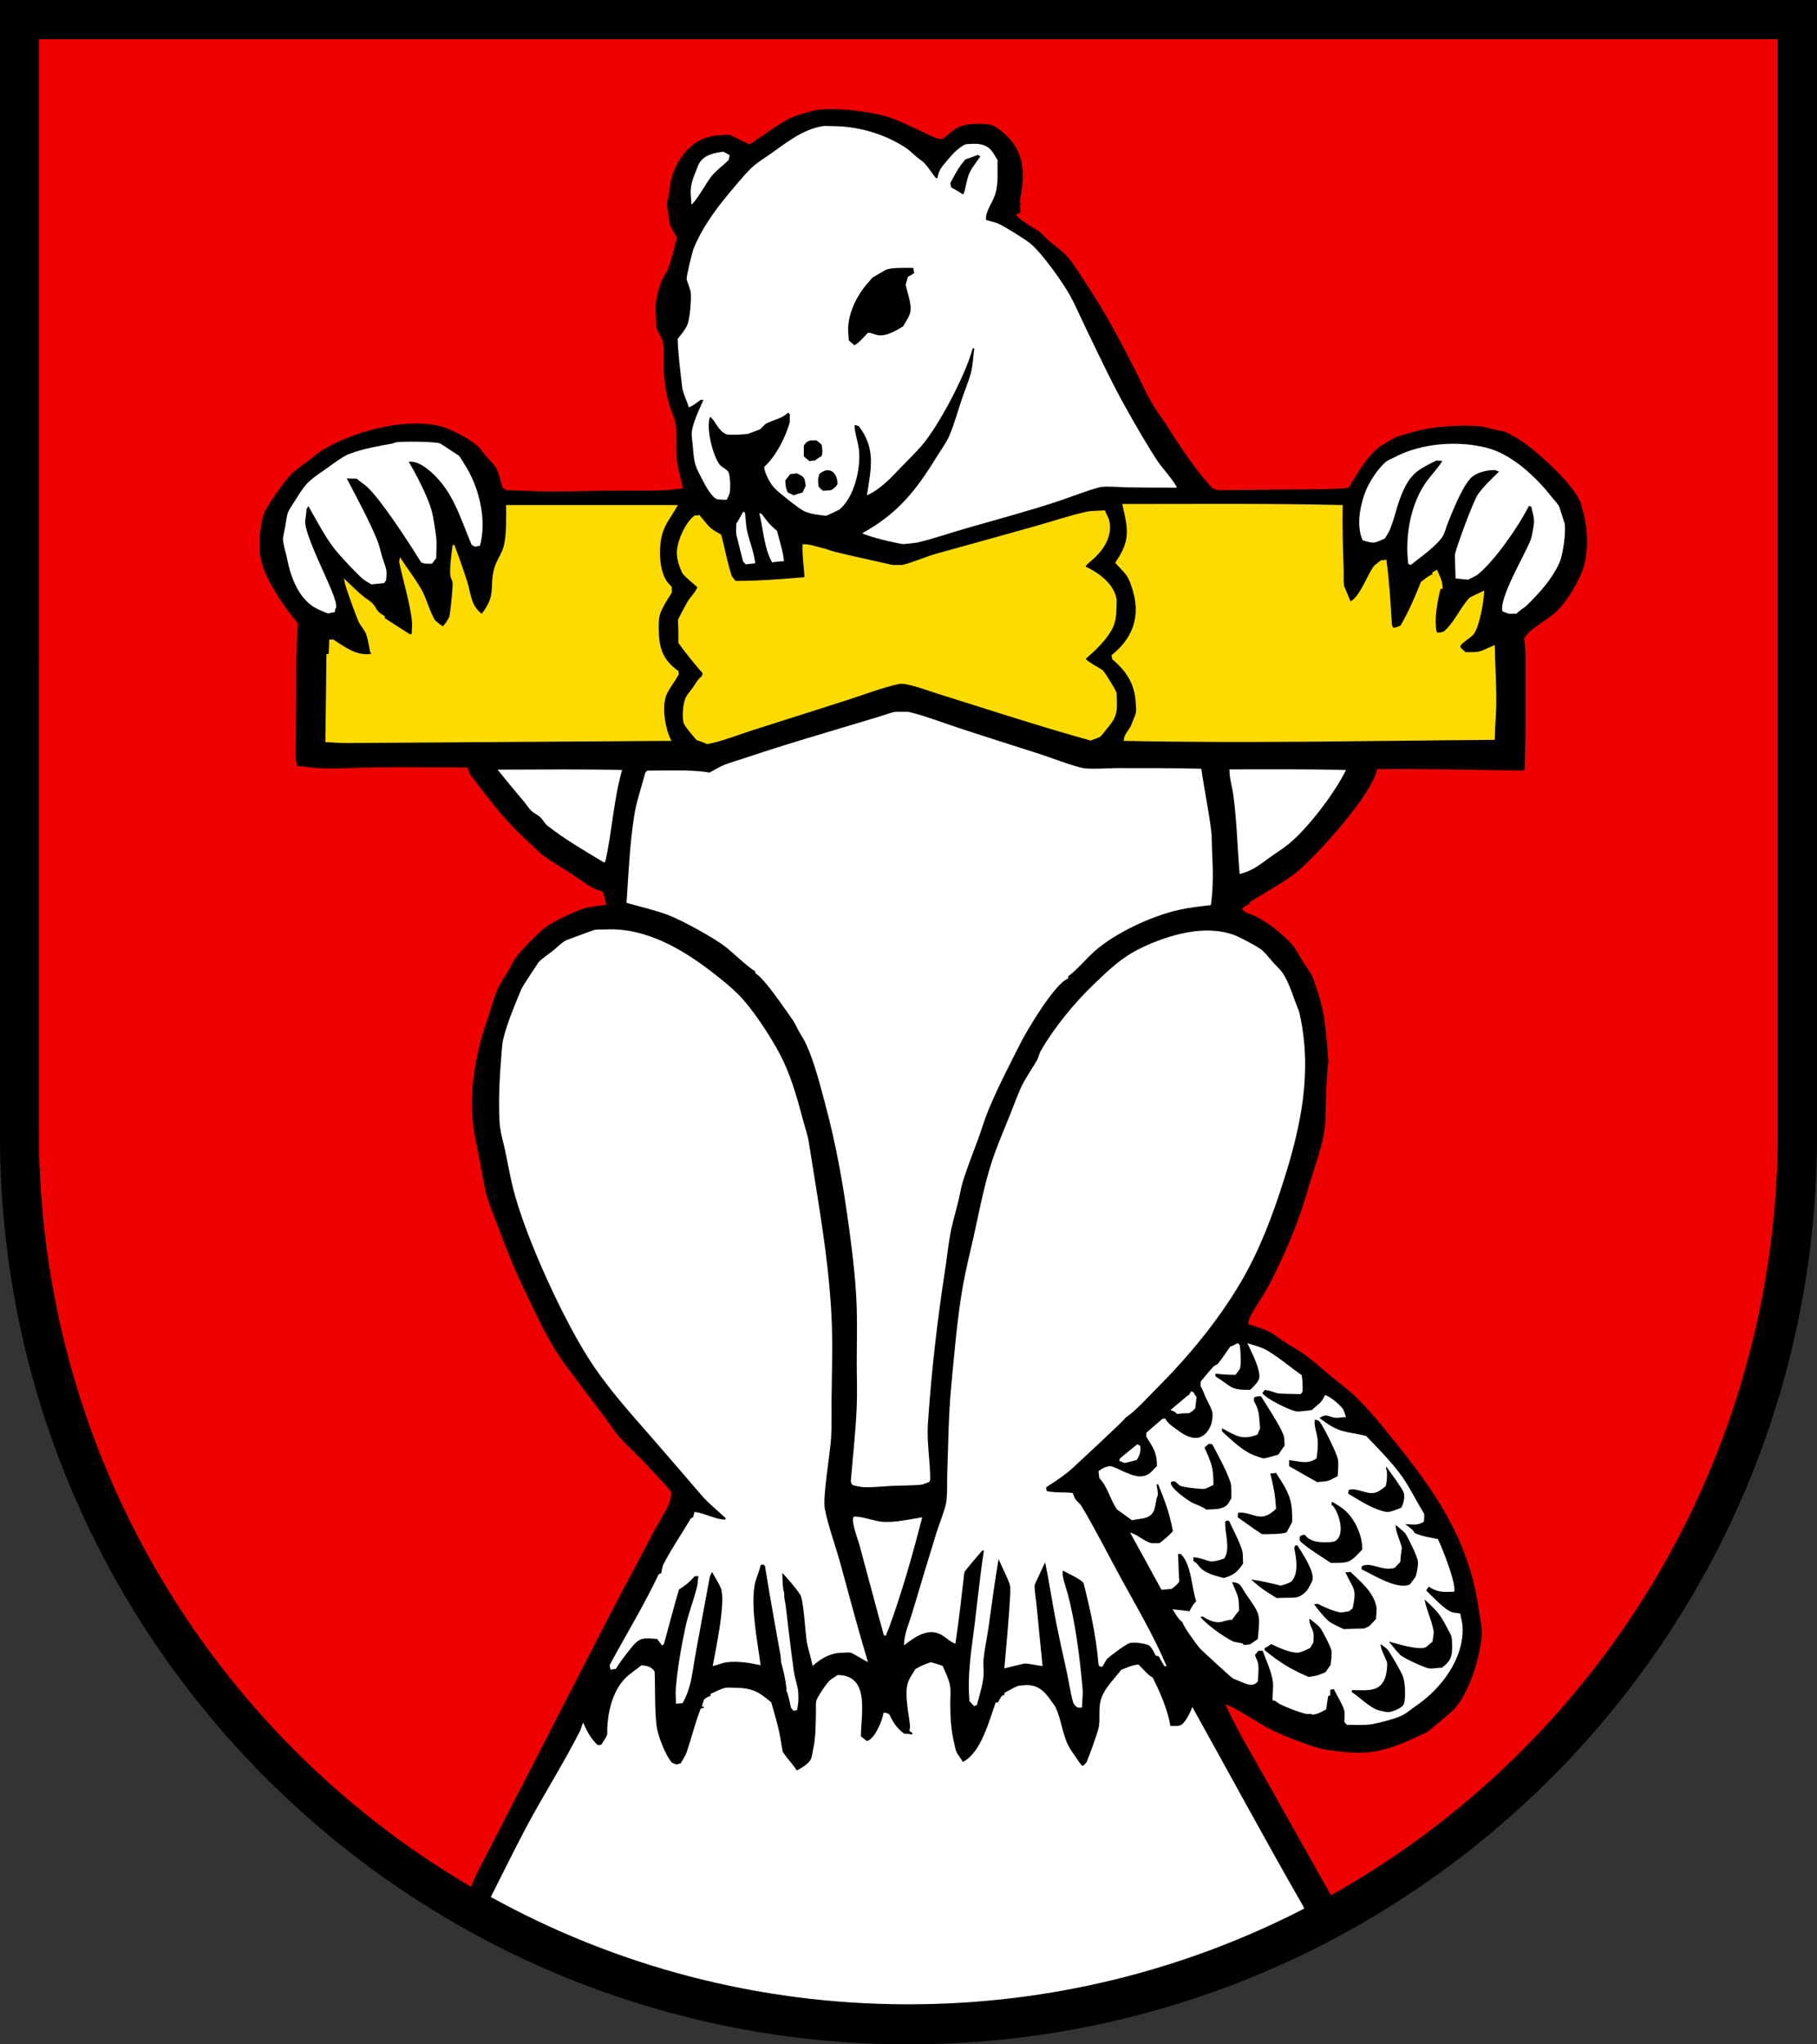 <?xml version="1.0" encoding="iso-8859-1"?>
<!-- Generator: Adobe Illustrator 10.0, SVG Export Plug-In . SVG Version: 3.0.0 Build 77)  -->
<!DOCTYPE svg PUBLIC "-//W3C//DTD SVG 1.0//EN"    "http://www.w3.org/TR/2001/REC-SVG-20010904/DTD/svg10.dtd">
<svg  xmlns="http://www.w3.org/2000/svg" xmlns:xlink="http://www.w3.org/1999/xlink" xmlns:a="http://ns.adobe.com/AdobeSVGViewerExtensions/3.0/"
	 width="283.465" height="318.897" viewBox="0 0 283.465 318.897"
	 style="overflow:visible;enable-background:new 0 0 283.465 318.897" xml:space="preserve">
	<rect x="0" y="0" width="283.465" height="318.897" fill="#333333" stroke="none"/>
	<g id="Original_WMF">
	</g>
	<g id="Wappenrand">
	</g>
	<g id="Strich_Wappen_Wappen">
	</g>
	<g id="CMYK_Wappen">
		<path style="fill-rule:evenodd;clip-rule:evenodd;" d="M0,0h283.465v177.165c0,78.278-63.455,141.732-141.732,141.732
			S0,255.443,0,177.165V0z"/>
		<g>
			
				<path style="fill-rule:evenodd;clip-rule:evenodd;fill:#FCDB00;stroke:#FCDB00;stroke-width:0.283;stroke-miterlimit:3.864;" d="
				M110.347,115.927c2.196-0.387,4.96-1.506,7.118-2.187c4.901-1.546,9.793-3.118,14.688-4.68c2.337-0.745,5.753-2.033,8.082-2.505
				c1.195-0.243,4.572,1.045,5.883,1.456c7.989,2.5,15.941,5.112,24.008,7.357c0.258-0.1,1.267-0.431,1.396-0.538
				c0.366-0.307,0.703-0.826,1.017-1.196c1.287-1.519,1.652-2.251,1.556-4.247c-0.009-0.169-0.017-1.163-0.04-1.236
				c-0.177-0.552-0.662-1.257-0.964-1.775c-0.191-0.328-0.943-1.564-1.21-1.754c-0.482-0.346-2.355-1.292-2.691-1.854
				c1.544-1.395,3.032-2.697,4.088-4.526c0.578-1.003,0.737-2.056,0.737-3.177c0-0.518,0.099-1.256,0-1.748
				c-0.462-2.311-2.892-3.987-4.886-4.886c0.354-0.599,1.154-1.136,1.636-1.608c1.517-1.49,2.614-3.365,2.153-5.569
				c-0.098-0.466-0.479-1.019-0.638-1.496c-0.843,0.074-1.884,0.026-2.692,0.2c-2.615,0.56-5.254,1.47-7.836,2.193
				c-5.202,1.458-10.403,2.92-15.613,4.347c-1.464,0.4-4.131,1.538-5.403,1.774c-0.056,0.01-1.458,0.008-1.495,0
				c-3.028-0.69-6.078-1.327-9.093-2.074c-0.6-0.148-1.229-0.431-1.814-0.558c-0.892-0.193-2.059-0.641-2.991-0.599
				c-0.073,1.658,0.244,3.454,0.299,5.125c-3.677,0.32-7.278,0.598-10.967,0.598c-0.061-0.07-0.626-0.804-0.638-0.837
				c-0.702-2.064-1.069-4.33-1.655-6.44c-2.142-1.165-1.724-1.18-3.33-2.991c-0.212,0.057-0.42,0.06-0.638,0.06
				c-1.328,1.004-2.428,3.483-2.652,5.125c-0.12,0.884,0.144,2.131,0.499,2.931l0.299,0.718c0.633,0.786,1.644,1.534,2.393,2.233
				c-0.287,0.862-1.045,1.545-1.535,2.293c-0.141,0.215-1.446,2.672-1.495,2.831c-0.029,0.094,0.025,1.033,0.033,1.203
				c0.033,0.778,0.007,1.567,0.007,2.347c1.217,1.67,2.428,3.179,3.788,4.726l-0.1,0.559c-0.728,0.533-0.995,1.198-1.535,1.934
				c-0.287,0.391-0.645,0.787-0.897,1.196c-0.54,0.877-0.684,3.018-0.459,4.028c0.113,0.506,1.766,2.387,1.994,2.652
				C109.279,115.487,109.845,115.697,110.347,115.927z"/>
			
				<path style="fill-rule:evenodd;clip-rule:evenodd;fill:#FCDB00;stroke:#FCDB00;stroke-width:0.283;stroke-miterlimit:3.864;" d="
				M104.524,115.428c-0.896-1.789-1.524-5.395-0.599-7.278c0.5-1.018,1.274-1.988,1.834-2.991c-0.033-0.125-0.053-0.269-0.04-0.398
				c-2.569-1.818-3.09-3.868-3.09-6.753c0-0.869-0.023-1.673,0.299-2.499c0.443-1.137,1.099-2.067,1.734-3.091V91.62
				c-0.264-0.312-0.625-0.653-0.837-0.997c-1.266-2.056-1.272-5.893-0.399-8.075c0.505-1.262,1.433-2.434,2.094-3.629h-26.42
				c-0.009,1.939,0.1,4.41-0.379,6.32c-0.294,1.177-1.18,2.307-1.495,3.49c-0.78,2.926,0.43,4.063-2.054,7.218
				c-1.915-1.467-1.771-3.117-2.433-5.225c-0.589-1.874-1.298-3.843-1.994-5.683c-0.165,1.431-0.456,3.264-0.358,4.686
				c0.023,0.354,0.317,0.766,0.358,1.136c0.082,0.735-0.381,4.907-0.499,5.324c-0.103,0.363-0.764,1.437-1.196,1.695
				c-0.134-0.1-1.222-0.946-1.256-0.997c-0.83-1.23-1.393-3.55-2.233-4.985c-0.935-1.594-2.09-3.071-3.091-4.626
				c-0.03,0.122-0.065,0.334-0.04,0.458c0.631,2.994,1.62,6.083,1.975,9.113c0.076,0.648-0.04,1.464-0.04,2.133
				c-0.133,0.07-0.309,0.107-0.458,0.1c-1.354-0.839-2.695-1.722-4.028-2.592v-0.299c-1.554-0.898-1.005-1.104-1.935-2.034
				c-0.326-0.326-0.811-0.583-1.176-0.877c-1.013-0.816-1.966-1.762-2.911-2.652c0.149,0.918,1.791,5.278,2.134,6.122
				c0.308,0.758,1.049,1.446,1.296,2.233c0.255,0.816,0.437,1.835,0.598,2.692h0.3c-0.094,0.143-0.178,0.299-0.24,0.458
				c-2.387,0.379-4.124-1.052-6.041-2.253c-0.118,0.048-0.271,0.079-0.399,0.06c-0.013,0.744-0.073,1.489-0.1,2.233h-0.339
				l-0.159,13.46c1.091,0.052,2.198,0.146,3.29,0.139L104.524,115.428z"/>
			
				<path style="fill-rule:evenodd;clip-rule:evenodd;fill:#FCDB00;stroke:#FCDB00;stroke-width:0.283;stroke-miterlimit:3.864;" d="
				M233.055,115.269c0.026-2.151,0.264-4.309,0.239-6.46c-0.029-2.656-0.187-5.318-0.239-7.977
				c-2.427,1.034-1.817,1.037-4.486,1.037c-0.271-0.283-0.597-0.51-0.857-0.798v-0.438c0.572-0.674,1.324-1.054,1.954-1.655
				c0.945-0.901,1.668-5.145,1.735-6.62c-0.223,0.116-2.007,0.927-2.034,0.958c-1.451,1.556-2.321,3.783-3.948,5.224
				c-0.271,0.241-0.858,0.275-1.196,0.299c-0.086-0.079-0.169-0.166-0.239-0.259c-0.415-2.124,0.118-4.66,0.599-6.72
				c-0.104,0.056-0.239,0.103-0.359,0.1c-0.024-0.084-0.074-0.179-0.14-0.239h0.838c-0.037-1.106-0.383-1.657-0.798-2.652
				l-0.538,0.299v0.359c-0.44,0.025-1.499,0.917-1.795,1.136c-0.94,2.372-1.915,4.606-3.19,6.819
				c-0.312,0.137-0.959,0.474-1.336,0.359c-0.053-0.088-0.254-0.465-0.259-0.559c-0.204-3.357-0.391-6.679-0.838-10.01
				c-0.131,0.045-0.511,0.07-0.658,0.06c-0.212,0.167-0.976,0.729-1.097,0.897c-1.066,1.488-2.182,4.851-3.788,5.583
				c-0.114-0.277-1.089-2.581-1.097-2.651c-0.095-0.899-0.029-1.875-0.06-2.785c-0.108-3.222-0.195-6.434-0.14-9.657
				c-11.371-0.265-22.708-0.16-34.077-0.16c0.886,3.812,1.276,5.555-1.097,9.013c0.555,0.626,1.296,1.306,1.755,1.994
				c0.49,0.736,0.828,1.874,1.057,2.712c1.071,3.927-0.279,7.292-3.41,9.791c0.058,0.154,0.103,0.333,0.101,0.499
				c2.245,1.903,3.512,3.898,3.668,6.879c0.023,0.445,0.098,1.068,0.021,1.496c-0.107,0.593-0.496,1.337-0.705,1.921
				c-0.312,0.875-1.094,1.41-1.189,2.366C194.646,115.829,213.858,115.413,233.055,115.269z"/>
		</g>
		<g>
			
				<path style="fill-rule:evenodd;clip-rule:evenodd;fill:#F00000;stroke:#F00000;stroke-width:0.283;stroke-miterlimit:3.864;" d="
				M207.695,295.444c-3.077-5.48-6.929-12.286-9.787-17.408c-2.199-3.941-4.593-7.874-6.507-11.964
				c1.48,0.586,4.583,2.644,6.121,3.49c2.144,1.179,6.189,2.731,8.614,3.39c0.715,0.194,1.607,0.215,2.353,0.326
				c4.949,0.733,7.871-0.003,12.43-2.14c0.62-0.291,1.326-0.562,1.907-0.917c0.225-0.137,3.783-3.127,3.987-3.35
				c0.564-0.612,1.25-1.567,1.655-2.293c0.393-0.702,0.698-1.499,1.037-2.233c0.79-1.712,1.95-6.16,1.795-8.016
				c-0.126-1.49-0.405-3.028-0.658-4.506c-1.715-10.026-6.554-17.106-12.848-24.931c-1.871-2.326-4.382-5.482-6.613-7.491
				c-1.164-1.047-2.459-2.011-3.669-3.011c-1.226-1.012-2.433-2.129-3.709-3.07c-0.929-0.686-2.014-1.269-2.991-1.895
				c-0.966-0.618-1.974-1.426-2.991-1.934c-0.877-0.439-1.996-0.708-2.931-1.037c-0.067-1.001,2.114-3.932,2.691-4.985
				c1.983-3.615,3.947-8.026,5.324-11.904c0.768-2.161,1.382-4.411,2.073-6.6c0.718-2.271,1.817-5.492,1.915-7.956
				c0.021-0.559,0.219-8.992,0.498-9.271c-0.345-4.485-0.463-7.732-1.994-11.964c-0.165-0.456-0.288-1.007-0.498-1.436
				c-0.412-0.84-1.03-1.662-1.535-2.453c-0.509-0.795-0.971-1.741-1.556-2.473c-0.599-0.748-1.944-1.986-2.731-2.592
				c-0.868-0.667-2.21-1.564-3.19-2.034c-0.631-0.302-1.494-0.438-1.954-0.997c0.388-0.341,0.678-0.499,1.156-0.698
				c-0.013-0.096,0-0.211,0.04-0.299c2.237-1.411,5.893-3.377,7.776-5.084c3.25-2.945,10.965-11.325,12.063-15.593
				c7.663-0.054,15.347,0.133,23.011,0.239c0.237-6.058,0.14-12.123,0.14-18.186c0-0.82-0.073-1.721-0.199-2.532
				c0.772-1.545,4.107-3.046,5.482-4.626c1.634-1.875,3.489-4.918,3.988-7.338c0.587-2.844,0.394-5.714-0.445-8.467
				c-0.107-0.353-0.18-0.868-0.353-1.183c-1.329-2.424-3.364-4.43-5.37-6.274c-1.864-1.715-4.102-3.562-6.474-4.553
				c-0.296-0.124-0.811-0.14-1.144-0.22c-0.855-0.205-1.881-0.53-2.745-0.618c-2.68-0.272-7.497,0.026-10.069,0.798
				c-2.243,0.673-2.634,0.523-4.726,1.854c-0.332,0.211-0.808,0.426-1.097,0.678c-2.051,1.789-3.292,3.987-4.646,6.281
				c-2.427,0.246-4.904,0.193-7.338,0.226c-4.327,0.058-8.654,0.078-12.981,0.133c-0.008,0-0.666-0.271-0.797-0.299
				c-2.787-3.073-4.813-6.212-7.059-9.724c-0.859-1.344-1.892-2.682-2.652-4.074c-0.836-1.531-1.561-3.148-2.353-4.706
				c-2.311-4.546-4.665-8.971-7.498-13.22c-0.958-1.438-1.96-3.185-3.11-4.447c-0.774-0.85-1.904-1.623-2.791-2.386
				c-0.473-0.407-1.092-1.177-1.596-1.502c-0.701-0.453-2.933-1.747-3.43-2.453c0.205-0.055,0.411-0.139,0.599-0.24
				c0.043-0.459-0.005-0.835-0.06-1.296c0.078-0.065,0.146-0.152,0.199-0.239c-0.053-0.111-0.144-0.222-0.239-0.299
				c0.825-3.923,0.935-7.674-2.273-10.548c-1.593-1.427-2.059-1.715-4.101-1.715c-1.238,0-2.58,0.054-3.695,0.697
				c-0.723,0.417-1.4,1.144-2.094,1.635c-0.099,0-0.698,0.017-0.738,0c-2.161-0.919-5.461-2.643-7.478-3.33
				c-2.683-0.914-8.523-1.616-11.405-1.157c-0.925,0.147-3.523,0.892-4.387,1.356c-2.102,1.129-4.118,2.679-6.121,3.988
				c-0.254-0.14-3.029-1.487-3.091-1.496c-0.443-0.06-1.061,0.073-1.522,0.087c-4.01,0.117-6.582,3.145-7.689,6.792
				c-0.22,0.721-0.276,1.682-0.393,2.439c-0.084,0.546-0.306,1.185-0.306,1.729c0,0.3,0.41,3.021,0.498,3.25
				c0.237,0.613,0.714,1.309,1.037,1.895c-0.422,1.665-0.876,3.648-1.535,5.224c-0.109,0.262-0.407,0.527-0.538,0.817
				c-0.707,1.564-1.153,3.047-1.257,4.766c-0.008,0.136,0.138,3.222,0.14,3.23c0.205,0.741,0.823,1.46,0.997,2.193
				c0.287,1.21,0.043,3.606,0.159,4.985c0.127,1.498,0.401,3.304,0.818,4.746c0.293,1.016,0.87,2.206,1.017,3.23
				c0.244,1.708-0.008,3.557,0.159,5.284c0.146,1.498,0.656,3.043,0.938,4.526c-0.834,0.043-1.666,0.222-2.492,0.259
				c-2.622,0.119-5.289,0.037-7.916,0.06c-3.389,0.03-6.782,0.14-10.17,0.14c-2.24,0-4.48-0.172-6.72-0.2
				c-0.154-0.114-0.325-0.216-0.498-0.299c-0.355-0.948-0.578-2.353-1.097-3.19c-0.365-0.59-1.034-1.2-1.496-1.734
				c-0.476-0.552-0.954-1.28-1.495-1.755c-1.139-1-4.208-2.629-5.683-2.991c-5.762-1.413-13.788,0.816-18.724,3.829
				c-0.581,0.355-1.15,0.896-1.694,1.316c-0.923,0.712-2.075,1.417-2.892,2.233c-1.249,1.25-3.286,4.206-4.128,5.683
				c-0.95,1.668-1.21,5.636-0.857,7.558c0.598,3.253,3.703,7.849,5.843,10.309c-0.276,3.331-0.259,6.711-0.259,10.05
				c0,3.462-0.078,6.925-0.1,10.388c-0.004,0.616,0.163,1.286,0.259,1.894c1.462,0.104,3.015,0.383,4.467,0.399
				c2.691,0.029,5.417-0.154,8.115-0.18c4.671-0.044,9.346,0.02,14.018,0.02c0.146,0.354,0.311,0.966,0.538,1.257
				c3.539,4.519,5.245,6.994,9.438,10.754c0.628,0.563,1.254,1.25,1.928,1.748c1.198,0.888,2.552,1.661,3.808,2.473
				c1.267,0.817,2.511,1.757,3.809,2.512c0.454,0.264,1.102,0.419,1.596,0.638c0.181,0.619,0.331,1.165,0.458,1.794
				c-1.043,0.149-2.406,0.212-3.39,0.558c-1.863,0.656-4.19,1.747-5.842,2.832c-1.068,0.702-4.1,3.835-4.826,4.885
				c-0.508,0.735-0.922,1.616-1.375,2.393c-0.447,0.767-1.061,1.592-1.416,2.393c-0.684,1.543-1.125,3.303-1.675,4.905
				c-1.926,5.607-3.048,11.92-2.014,17.847c0.265,1.521,0.604,3.036,0.897,4.553c0.342,1.766,0.594,3.696,1.096,5.417
				c0.39,1.332,0.989,2.682,1.476,3.988c1.315,3.524,2.624,6.928,4.268,10.315c1.94,4,3.79,8.263,6.46,11.857
				c2.064,2.778,4.158,5.531,6.241,8.295c0.723,0.958,1.433,2.127,2.233,3.011c1.502,1.656,3.232,3.189,4.726,4.825
				c1.096,1.199,2.28,2.379,3.29,3.649c0.094,0.434-0.161,1.351-0.299,1.695c-0.559,1.397-1.855,3.325-2.586,4.739
				c-2.373,4.599-4.855,9.144-7.225,13.745c-6.742,13.096-13.438,26.22-20.219,39.301c-0.208,0.401-0.498,1.211-0.813,1.884
				c-40.2-23.622-67.204-67.46-67.204-117.64V6.26h270.99v170.218C277.209,227.612,249.167,272.162,207.695,295.444z"/>
		</g>
		<g>
			<path style="fill-rule:evenodd;clip-rule:evenodd;fill:#FFFFFF;" d="M175.449,228.207c0.626-0.117,1.23-0.319,1.854-0.438
				c0.502-0.669,0.683-1.384,0.599-2.193c-0.142-0.114-0.299-0.216-0.459-0.299c-0.924,0.728-1.824,1.486-2.731,2.233l-0.1,0.359
				C174.888,227.993,175.16,228.115,175.449,228.207z"/>
			<path style="fill-rule:evenodd;clip-rule:evenodd;fill:#FFFFFF;" d="M183.585,220.55c0.631-0.053,1.26-0.113,1.895-0.1
				c0.385-0.203,0.733-0.446,0.996-0.797l0.2-1.754c-0.177-0.165-0.388-0.518-0.499-0.738c-0.137-0.063-0.307-0.104-0.459-0.1
				c0.065,0.165-0.26,0.642-0.438,0.638l-2.691,2.253C182.972,220.11,183.371,220.179,183.585,220.55z"/>
			<path style="fill-rule:evenodd;clip-rule:evenodd;fill:#FFFFFF;" d="M76.57,295.911c1.47-2.954,4.112-8.203,5.322-10.497
				c2.729-5.175,5.928-10.142,8.574-15.354c0.21-0.414,0.292-0.91,0.498-1.336c0.631,1.356,1.159,2.404,2.253,3.47
				c0.197,0.013,0.405-0.001,0.599-0.04c1.344-2.133,0.756-1.112,0.977-3.43c0.233-2.443,0.993-5.143,2.752-6.939
				c0.712-0.727,1.701-1.338,2.492-1.994c0.83,0,1.63,0.212,2.094,0.957c0.108,2.776-0.021,5.726,0.3,8.474
				c0.162,1.396,1.369,4.606,2.393,5.723c0.039,0.042,0.612,0.267,0.697,0.299l0.698-0.2c0.272-0.521,0.713-1.152,0.897-1.695
				c0.774-2.276,1.317-4.566,2.193-6.819c0.179-0.06,0.538-0.074,0.538-0.299h-0.339c0.071-0.396,0.212-0.776,0.339-1.157
				c0.326-0.23,0.595-0.434,0.997-0.498v-0.339c0.651-0.281,1.665-0.83,2.333-0.957c0.426-0.082,1.049,0,1.495,0
				c2.688,0,3.737,0.656,5.644,2.253c0.643,2.272,1.215,4.033,1.568,6.421c0.02,0.133,0.204,1.26,0.226,1.296
				c0.639,1.023,1.554,1.883,2.193,2.931c0.711-0.379,1.899-1.055,2.233-1.834c0.169-0.395,0.202-0.953,0.3-1.376
				c0.46-2.013,0.405-3.98,0.458-6.042c0.013-0.479-0.046-1.093,0.04-1.555c0.117-0.628,1.613-2.78,2.094-3.23
				c0.351-0.329,0.857-0.549,1.236-0.857c5.171,0,3.618,6.28,3.648,9.571l0.938,0.737c1.232-0.332,2.428-3.248,2.592-4.427
				c0.324-0.028,0.638,0.066,0.897,0.26c0.625,1.276,1.163,2.176,2.353,3.03c0.395-0.025,0.886,0.038,1.276,0.1
				c-0.103-0.447-0.175-0.344-0.479-0.499c-0.014-0.281,0.103-0.571,0.08-0.838c-0.158-1.856-1.037-5.322-0.18-7.138
				c0.272-0.576,0.704-1.184,1.037-1.735c0.835-0.482,1.499-0.786,2.393-1.057c0.618,0.159,1.232,0.349,1.835,0.559
				c0.417,0.952,0.965,2.055,1.156,3.09c0.145,0.781,0.04,1.732,0.04,2.533c0,2.174,0.074,4.287,0.604,6.407
				c0.109,0.436,0.195,1.076,0.393,1.469c0.247,0.495,0.688,0.956,0.957,1.495c2.827-1.389,4.135-6.467,5.124-9.271h0.359
				c0.174-0.347,0.385-0.712,0.598-1.037c0.128-0.063,0.264-0.115,0.399-0.159v-0.299c0.684-0.342,1.43-0.831,2.133-1.097
				c0.071-0.027,0.675-0.08,0.798-0.093c2.051-0.228,3.225,0.728,4.327,2.366c0.232,0.347,0.583,0.746,0.758,1.117
				c0.867,1.847,1.061,4.158,1.994,5.982c0.293,0.573,0.738,1.134,1.096,1.675c0.211,0.319,0.779,1.265,1.137,1.456
				c0.11-0.084,0.553-0.53,0.599-0.639c0.448-1.045,1.606-4.237,1.854-5.284c0.344-1.457-0.143-3.159,0.498-4.826
				c0.626-1.627,1.997-2.88,3.031-4.247c0.84-0.351,1.765-0.773,2.691-0.837c0.692,0.613,1.401,1.593,2.233,2.034
				c1.145,2.246,2.364,5.103,2.752,7.537c1.369,0,1.707,0.191,2.532-1.116c0.365-0.578,0.657-1.194,0.897-1.834
				c5.747,10.324,11.357,20.744,17.247,30.986l0.214,0.456c-18.521,9.549-39.517,14.938-61.765,14.938
				C118.102,312.652,95.9,306.583,76.57,295.911z"/>
			<path style="fill-rule:evenodd;clip-rule:evenodd;fill:#FFFFFF;" d="M215.408,256.462c-0.125,0.598,0.78,2.243,0.957,2.791
				c0.13,0.401-0.04,1.597-0.146,2.021c-0.703,2.811-2.904,2.366-5.298,2.366c-0.04,0.088-0.053,0.204-0.04,0.299
				c1.215,0.788,2.859,2.471,4.147,2.832c0.433,0.121,0.998,0.263,1.437,0.299c0.593,0.05,2.291-0.611,2.531-1.236
				c0.188-0.486,0.2-1.294,0.2-1.801c0-0.763-0.073-1.724-0.3-2.446c-0.229-0.73-1.912-3.6-2.393-4.227
				C216.266,257.046,215.72,256.735,215.408,256.462z M204.162,261.586c0.757-0.126,1.032-0.159,1.297-0.23
				c0.277-0.076,0.543-0.194,1.336-0.507c0.285-0.373,0.516-0.782,0.797-1.157c0.05-0.666,0.202-1.477,0.14-2.133
				c-0.056-0.587-1.429-3.159-1.694-3.529c-0.4-0.557-1.219-1.078-1.735-1.556c-0.165,0.841,0.438,1.467,0.599,2.253
				c0.085,0.414,0,1.041,0,1.476l-0.499,0.857c-0.383,0.217-1.526,0.726-1.934,0.738c-1.243,0.039-3.029-0.804-4.147-1.336
				c-0.324,0.237-0.678,0.458-1.037,0.638v0.299C199.628,259.321,201.373,260.4,204.162,261.586z M224.92,260.15
				c1.839-1.289,1.644-2.359,1.591-4.422c-0.069-0.429-0.069-0.412-0.195-0.763c-1.56-2.939-1.58-3.189-4.088-5.483
				c0.341,1.738,1.197,3.41,1.456,5.145l-0.199,1.436c-0.175,0.148-0.934,0.84-1.058,0.897c-1.092,0.51-4.538-0.569-5.762-0.897
				c0.592,0.688,1.181,1.514,1.834,2.134c0.496,0.47,3.786,1.969,4.427,2.054C223.509,260.328,224.299,260.138,224.92,260.15z
				 M194.033,256.601c0.329-0.013,0.668-0.067,0.997-0.1c0.394-0.289,0.79-0.567,1.196-0.837c0.381-4.105,0.448-3.637-1.914-7.118
				c-0.763-1.124-0.717-1.67-2.114-1.755c0.899,2.215,1.098,2.081,1.098,4.446c-0.4,0.452-0.725,0.962-1.098,1.436
				c-0.705-0.039-1.193,0.276-1.854,0.359c-0.932,0.116-1.925-0.368-2.672-0.857c-0.131,0.028-0.266,0.05-0.399,0.06
				c1.015,1.239,3.673,3.128,5.125,3.828c0.102,0.049,1.277,0.254,1.495,0.299L194.033,256.601z M209.626,254.129
				c1.067-0.05,2.122-0.1,3.19-0.1c0.219-0.148,0.571-0.212,0.758-0.359c0.38-0.301,0.745-0.785,1.097-1.137
				c0.022-0.58,0.146-1.394,0.04-1.954c-0.43-2.24-2.499-3.895-4.028-5.384c-0.266,0.059-0.527,0.06-0.798,0.06
				c1.273,2.766,1.821,2.387,1.137,5.623c-0.189,0.137-0.372,0.293-0.538,0.458c-0.185,0.033-1.247,0.22-1.355,0.199
				c-1.091-0.205-2.538-0.822-3.529-1.355c-0.197,0.033-0.399,0.053-0.599,0.06c0.633,0.846,1.466,1.917,2.233,2.592
				C207.794,253.327,208.941,253.764,209.626,254.129z M199.178,249.283c0.989-0.067,2.01-0.001,2.991-0.1
				c0.726-0.072,1.669-0.867,1.953-1.436c0.199-0.397,0.516-0.877,0.639-1.296c0.369-1.254-1.675-4.31-2.353-5.384h-0.339
				c-0.045,0.135-0.098,0.271-0.16,0.398c0.305,1.584,0.738,3.73-0.339,5.125c-0.266,0.343-1.419,0.654-1.755,0.757
				c-1.566-0.392-3.029-0.748-4.626-0.957C196.708,247.772,197.452,248.217,199.178,249.283z M219.955,247.149
				c0.111-0.152,0.847-1.123,0.877-1.196c0.208-0.511,0.466-1.889,0.358-2.492c-0.147-0.834-1.58-3.726-1.993-4.327
				c-0.085-0.123-1.216-1.057-1.436-1.256c-0.16,0.848,0.809,2.731,0.937,3.589l-0.053,0.372c-0.086,0.602-0.152,1.214-0.187,1.821
				c-0.317,0.279-0.568,0.593-0.857,0.897c-1.906,0.64-3.925-1.078-5.185-0.199v0.438
				C214.258,245.659,217.997,248.07,219.955,247.149z M190.902,246.153c1.516-0.404,2.157-0.943,3.031-2.253
				c-0.062-0.611,0.021-1.415-0.14-1.994c-0.37-1.332-1.442-3.353-2.054-4.666c-0.239-0.066-0.398-0.054-0.599,0.1
				c-0.104,1.784,0.87,4.184-0.14,5.763c-2.772,0.979-2.222,0.104-4.825-0.2v0.599c0.572,0.28,0.702,0.662,1.137,1.097
				C188.197,245.481,189.744,245.836,190.902,246.153z M207.632,243.8c2.813-0.022,2.899,0.077,4.886-2.094
				c0.069-1.937-0.99-4.419-2.394-5.822c-0.66-0.661-1.521-1.185-2.332-1.635c-0.031,0.164-0.053,0.332-0.061,0.498
				c0.756,0.286,2.432,4.438,0.599,5.623c-0.394,0.255-1.559,0.199-1.941,0.199c-1.037,0-2.187-0.256-2.824-1.156
				c-0.415,0.021-0.478,0.016-0.798,0.299v0.599C203.313,241.075,206.861,243.288,207.632,243.8z M196.885,239.313
				c0.779-0.004,3.063,0.02,3.828-0.279c0.105-0.207,0.841-1.511,0.857-1.595c0.071-0.361,0-0.898,0-1.276
				c0-2.683-1.083-4.193-2.492-6.4c-0.295,0.06-0.599,0.072-0.897,0.1c0.526,2.137,0.756,3.294,0.897,5.483
				c-2.417,2.392-3.378,0.517-5.883,0.598c-0.054,0.245-0.112,0.485-0.1,0.738C194.367,237.563,195.571,238.483,196.885,239.313z
				 M218.599,235.186c0.371-0.626,0.592-1.619,0.398-2.333c-0.15-0.558-2.4-3.625-2.731-4.087c-0.09,0.413,0.077,0.492,0.1,0.837
				c0.049,0.719,0.009,1.551-0.199,2.253c-0.388,0.251-0.946,0.738-1.355,0.897c-1.499,0.583-2.923-0.747-4.387-0.359
				c-0.046,0.196-0.08,0.397-0.1,0.598c1.718,1.02,3.95,2.513,5.981,2.851C216.822,235.93,218.198,235.365,218.599,235.186z
				 M188.211,235.485c1.108-0.107,2.331,0.079,3.229-0.738c0.275-0.25,0.416-0.708,0.658-0.997c0.008-0.617,0.055-1.993-0.159-2.592
				c-0.715-2.007-1.831-4.004-2.831-5.882l-0.539-0.06c-0.191,0.182-0.437,0.416-0.658,0.559c1.115,2.571,1.396,3.125,1.396,5.882
				c-0.363,0.121-1.154,0.574-1.436,0.598c-0.502,0.043-3.245-0.244-3.789-0.499c-0.045-0.021-0.635-0.564-0.758-0.658
				c-0.254-0.029-0.42-0.052-0.638,0.1c-0.333,0.846,2.691,2.853,3.03,3.051C186.549,234.733,187.409,234.895,188.211,235.485z
				 M205.498,231.198c0.949-0.111,1.302-0.111,1.633-0.197c0.338-0.087,0.653-0.264,1.558-0.74c0.022-0.776,0.178-1.841,0.04-2.592
				c-0.188-1.024-2.162-4.951-2.831-5.883c-0.175-0.242-0.521-0.324-0.798-0.299c-0.11,1.001,0.303,1.913,0.438,2.892
				c0.137,0.985-0.016,2.104-0.14,3.09c-1.288,1.019-2.743,0.473-4.287,0.299v0.937C202.572,229.54,204.028,230.381,205.498,231.198
				z M199.417,226.911c0.348-0.469,0.654-0.964,0.997-1.436c-0.047-0.442-0.016-1.085-0.14-1.496
				c-0.422-1.394-2.806-4.95-3.55-6.181c-0.434-0.015-0.699,0.018-1.097,0.199v0.598c0.933,1.47,0.78,2.562,0.957,4.247
				c-0.16,0.295-0.291,0.619-0.398,0.937c-2.387,0.896-3.279,0.257-5.543-0.997v0.499c1.721,1.522,3.311,3.238,5.563,3.928
				c0.16,0.049,0.867,0.299,0.978,0.299C197.274,227.509,199.188,226.98,199.417,226.911z M210.124,269.063
				c-0.115-0.158-0.254-0.307-0.398-0.438c0-0.47,0.096-1.332,0-1.755c-0.213-0.937-1.212-2.437-1.635-3.39l-0.559,0.1v0.857
				l-0.339,0.14c-0.109,0.684-0.187,1.371-0.299,2.054c-0.792,0.453-1.194,0.705-2.094,0.837c-0.455-0.227-0.735-0.039-1.137-0.14
				c-1.241-0.31-2.723-0.909-3.908-1.456c-0.444-0.205-0.737-0.651-1.236-0.638c-0.013-0.902,0.162-1.977,0.06-2.852
				c-0.186-1.594-1.052-3.381-1.595-4.885h-0.658c-0.161,0.233-0.37,0.429-0.538,0.658c0.116,0.439,0.441,0.975,0.498,1.396
				c0.107,0.801,0.01,1.919-0.06,2.732c-0.739,0.976-1.894,0.369-2.792-0.02c-0.358-0.156-0.879-0.306-1.196-0.519
				c-0.221-0.148-4.823-4.35-5.024-4.586c-0.43-0.505-2.539-3.32-2.731-4.087c-0.76-0.614-1.025-1.25-1.556-2.034
				c0.887,0.071,1.77,0.195,2.652,0.299c0.293-0.645,0.558-1.076,1.036-1.555c-0.731-2.166-0.732-5.717-2.393-7.377
				c-0.143,0.013-0.3-0.002-0.438-0.04c0.054,1.443,0.093,2.886,0.199,4.327c-0.312,0.469-0.738,0.834-1.196,1.156
				c-0.526,0.07-1.065,0.085-1.595,0.14c-1.613-2.979-3.245-5.949-4.886-8.913c1.137,0.261,2.14,1.326,3.29,1.635
				c0.075,0.021,1.131,0,1.296,0c0.792-0.586,1.428-1.145,2.094-1.874c-0.606-3.031-1.146-4.41-2.293-7.278h-0.259
				c0.072,0.567,0.221,1.12,0.199,1.695c-0.207,0.269-0.369,1.476-0.426,1.761c-0.399,2.033-1.983,1.776-3.603,2.127
				c-0.242-0.176-2.323-1.655-2.353-1.695c-1.029-1.429-1.455-3.583-2.731-4.846c-0.062-0.374-0.128-0.757-0.14-1.136
				c0.527-0.375,1.438-0.929,2.133-0.698c1.592,0.53,3.973,2.304,5.724,1.136c0.439-0.293,0.835-0.847,1.256-1.196
				c0-2.117-0.545-2.81-1.655-4.586v-0.638c0.857-0.724,1.708-1.454,2.553-2.193h0.398c0.433,0.821,1.308,1.333,2.034,1.874
				c1.976,1.473,3.89,1.789,5.031-0.725c0.228-0.5,0.422-1.771,0.253-2.286c-0.244-0.743-0.731-1.543-1.057-2.273
				c-0.185-0.412-0.472-1.281-0.738-1.615v-0.758c0.669-0.769,1.295-1.592,1.994-2.333c0.18-0.19,0.533-0.265,0.697-0.459
				c0.7-0.827,1.309-1.805,1.935-2.692c0.406-0.03,0.785-0.381,1.196-0.499c0.117,0.098,0.223,0.228,0.299,0.359
				c0.077,0.858,0.256,2.792,0,3.629c-0.032,0.107-0.596,0.826-0.697,0.957c-1.082,0-2.061-0.073-3.131-0.199
				c-0.013,0.143,0.002,0.3,0.04,0.438c2.718,1.742,2.259,2.094,5.384,2.094c0.373-0.32,1.248-1.2,1.396-1.735
				c0.35-1.266-1.283-4.393-1.834-5.543c1.038,0.33,2.183,0.595,3.13,1.157c1.842,1.092,3.587,2.588,5.344,3.829
				c0.165,0.888,0.166,1.688,0.14,2.592l-0.299,0.359c-0.359,0.008-3.371-0.058-3.529-0.1c-0.741-0.197-1.251-0.451-2.054-0.558
				c-0.122,0.173-0.258,0.34-0.398,0.498c0.527,0.857,4.176,2.638,5.244,2.852c0.45,0.09,1.982-0.125,2.492-0.199
				c1.072-1.033,1.35-0.898,2.073-2.353c0.955,0.355,2.17,1.426,2.792,2.193c0.077,0.095,0.389,1.069,0.459,1.256
				c-0.513-0.012-1.227,0.174-1.695,0.1c-1.264-0.199-1.272-0.693-2.453,0.04c3.25,2.441,3.69,1.969,7.278,2.792
				c2.104,2.214,4.63,4.686,6.241,7.278c0.983,1.583,1.834,3.28,2.832,4.885c0,0.414,0.004,0.826-0.061,1.236
				c-0.998,0.645-1.846,0.395-2.931,0.359c0.347,0.254,1.337,0.91,1.495,1.396c1.518,0.623,2.02,0.597,3.629,0.938
				c0.743,1.521,2.869,6.916,2.553,8.215c-1.735,0.043-2.535,0.155-3.988-0.797c-0.112,0.209-0.25,0.413-0.398,0.598
				c0.981,0.914,2.781,2.947,4.027,3.39c0.342,0.122,0.92,0.135,1.296,0.199c0.105,0.655,0.325,1.404,0.359,2.054
				c0.26,5.029-3.386,9.75-7.317,12.402c-0.683,0.46-1.463,1.151-2.193,1.496c-1.057,0.498-3.566,1.146-4.687,1.336
				C212.809,269.16,211.329,269.017,210.124,269.063z"/>
			<path style="fill-rule:evenodd;clip-rule:evenodd;fill:#FFFFFF;" d="M123.806,266.87c-0.116-0.158-0.254-0.307-0.398-0.438
				c-0.042-0.189-0.482-2.448-0.698-2.592c-0.027-1.669-0.857-4.586-0.857-4.586c0-0.223-0.028-0.401-0.04-0.658l-0.06-0.439
				c0,0-1.672-9.183-2.393-13.758c-0.063-0.266-0.157-0.301-0.34-0.335c-0.142-0.027-0.255,0.041-0.358,0.096
				c-0.229,1.044-0.761,2.093-0.938,3.13c-0.611,3.591,0.457,8.836,0.938,12.463c-1.672-0.363-3.572-0.676-5.284-0.459
				c-0.706,0.09-1.481,0.445-2.193,0.598c0.438-2.416,2.118-10.205,1.257-12.203c-0.36-0.835-0.926-1.682-1.356-2.493
				c-0.063,0.184-0.317,0.587-0.339,0.698c-0.756,4.005-1.478,8.016-2.22,12.023c-0.3,1.619-0.493,3.383-0.911,4.965
				c-0.24,0.912-0.638,1.919-1.097,2.752c-0.248,0.134-0.744,0.042-1.057,0.14c0-0.724-0.093-1.521-0.04-2.233
				c0.233-3.167,0.848-6.57,1.496-9.671c0.453-2.17,1.323-4.267,1.834-6.42c0.117-0.494,0.121-1.083,0.199-1.595
				c-0.196-0.013-0.404,0.001-0.598,0.04c-0.842,0.958-1.354,1.364-2.433,2.054c-0.836,2.831-1.563,5.708-2.354,8.554l-0.299,0.16
				c-0.239-0.338-0.501-0.655-0.737-0.997c-2.434-0.191-2.736-0.295-4.341,1.728c-0.757,0.955-1.493,1.924-2.14,2.958
				c-0.261-0.014-0.505,0.052-0.758,0.1c-0.117-0.127-0.203-0.681-0.14-0.797c2.544-4.716,5.319-9.253,7.617-14.097
				c0.128-0.063,0.263-0.115,0.398-0.16c0.043-0.215,0.193-1.106,0.259-1.236c1.259-2.477,2.916-4.874,4.327-7.278
				c0.138-0.07,0.271-0.153,0.399-0.239c0.051-0.27,0.116-0.535,0.199-0.798c1.688,0.21,3.316,1.196,4.785,1.196
				c0.002-0.07,0.057-0.148,0.1-0.199c-1.213-1.164-2.702-2.328-3.788-3.589c-2.59-3.006-5.164-6.027-7.776-9.013
				c-3.147-3.597-6.312-7.125-9.013-11.066c-4.468-6.521-10.804-20.385-12.662-27.996c-0.467-1.912-0.802-3.876-1.216-5.802
				c-0.245-1.135-0.602-2.325-0.758-3.47c-0.313-2.284-0.116-7.728,0.112-10.129c0.112-1.176,0.112-2.593,0.386-3.729
				c0.633-2.626,1.821-5.311,2.832-7.816c0.101-0.252,2.537-3.981,2.632-4.087c0.578-0.653,1.592-1.294,2.286-1.854
				c0.607-0.491,1.291-1.198,1.961-1.575c0.13-0.074,4.282-1.607,4.486-1.655c0.48-0.112,1.234-0.046,1.748-0.073
				c6.347-0.334,12.22,3.187,17.028,6.966c1.606,1.262,3.18,2.524,4.533,4.074c2.064,2.365,4.894,6.722,6.221,9.571
				c1.356,2.912,2.269,6.236,3.091,9.332c0.277,1.042,0.672,2.148,0.838,3.21c1.579,10.136,3.541,20.398,3.648,30.687
				c0.033,3.205-0.066,6.425-0.1,9.631c-0.02,1.91,0.049,3.858-0.06,5.763c-0.138,2.413-1.333,9.23-0.997,11.066
				c0.463,2.525,1.707,5.935,2.412,8.514c1.415,5.171,2.776,10.321,4.327,15.453c-0.62-0.256-2.354-1.381-2.691-1.455
				c-0.309-0.068-0.81,0-1.137,0c-1.965,0-3.319,0.782-4.806,2.054c-0.253-1.317-0.729-2.635-0.938-3.948
				c-0.202-1.277-0.463-6.357-0.996-7.158c-0.743-1.114-1.869-2.406-2.792-3.39c0.008,0.151,0.027,2.791,0.279,2.971l0.028,0.588
				c-0.054,0.138,0.183,1.262,0.191,1.326c0.428,3.481,0.811,6.974,1.296,10.448c0.152,1.097,0.631,2.266,0.697,3.35
				c0.06,0.961,0.01,1.814-0.199,2.732C124.163,266.792,123.982,266.827,123.806,266.87z"/>
			<path style="fill-rule:evenodd;clip-rule:evenodd;fill:#FFFFFF;" d="M168.132,266.372c-0.341-0.227-0.616-0.475-0.738-0.897
				c-0.417-1.447-0.626-3.099-0.95-4.58c-0.593-2.702-1.21-5.407-1.741-8.122c-0.591-3.019-1.02-6.054-1.655-9.072
				c-0.17,0.374-1.633,3.468-1.635,3.549c-0.03,1.003,0.203,2.143,0.299,3.15c0.301,3.165,0.615,6.328,0.938,9.491
				c-0.913-0.093-1.933-0.382-2.832-0.399c-0.055-0.001-2.854,0.684-3.13,0.758c0.082-1.164,1.109-11.8,0.896-12.861
				c-0.176-0.884-1.389-3.172-1.794-4.188c-0.63,3.588-1.08,7.202-1.596,10.807c-0.229,1.609-0.608,3.276-0.758,4.886
				c-0.075,0.816,0.072,1.674,0,2.492c-0.137,1.556-0.634,3.086-1.036,4.586l-0.459,0.16c-0.209-0.275-0.454-0.514-0.698-0.758
				c-0.352-4.298,0.279-7.724,0.805-11.99c0.473-3.843,0.854-7.691,1.449-11.519h-0.26c-0.219,0.265-2.77,3.201-2.791,3.39
				c-0.431,3.713-0.842,7.45-1.396,11.146c-0.726-0.236-1.421-0.913-2.073-1.316c-2.126-1.316-4.281,0.283-5.942,1.575
				c0-1.804,0.817-3.507,1.329-5.244c1.21-4.102,2.458-8.196,3.716-12.283c0.351-1.141,1.384-3.734,1.535-4.785
				c0.221-1.521,0.106-3.251,0.166-4.799c0.167-4.329,0.185-8.737,0.592-13.047c0.49-5.184,0.964-11.015,1.874-16.091
				c0.456-2.54,1.108-5.093,1.669-7.617c0.97-4.363,1.809-9.002,3.376-13.2c0.725-1.938,1.533-3.85,2.307-5.769
				c0.553-1.371,1.049-2.799,1.662-4.141c0.651-1.428,1.657-2.826,2.452-4.187c0.316-0.543,0.403-1.145,0.698-1.655
				c2.066-3.576,5.184-7.386,8.175-10.249c2.412-2.31,4.343-4.229,7.418-5.709c4.286-2.064,10.031-3.773,14.695-1.967
				c0.687,0.266,3.601,1.768,4.228,2.333c0.657,0.593,1.24,1.387,1.841,2.047c0.423,0.465,1.008,0.986,1.349,1.502
				c0.804,1.216,1.339,2.719,1.814,4.088c0.257,0.738,0.675,1.584,0.838,2.333c1.966,9.001,0.223,17.343-2.513,25.961
				c-1.736,5.473-3.786,10.929-6.72,15.892c-3.531,5.977-8.149,11.56-13.04,16.45c-1.036,1.036-3.618,3.858-4.846,4.566
				c-0.031,0.25-7.706,7.347-8.056,7.677c-1.349,1.274-2.833,2.236-4.387,3.23c-0.006,0.197,0.031,0.414,0.1,0.598
				c1.271,0.295,2.72,0.133,4.028,0.299c0.168,0.31,0.265,0.712,0.458,0.997c0.239,0.352,0.682,0.636,0.897,0.997
				c2.237,3.728,4.215,7.701,6.308,11.519c2.435,4.438,5.019,8.813,6.992,13.486c-0.1,0.005-0.205,0.025-0.299,0.06
				c-0.327-0.498-0.632-1.022-0.897-1.556l-0.498-0.14c-0.157-0.307-0.668-1.4-1.057-1.595c-0.655-0.328-2.327-0.521-2.991-0.359
				c-0.605,0.148-3.138,2.078-3.529,2.453c-0.106,0.102-0.631,1.045-0.738,1.236c-0.601-0.001-0.588-0.135-0.638-0.698
				c-0.374-4.213-1.28-8.304-2.313-12.402c-0.925-0.838-2.146-1.298-3.229-1.895c-0.179,0.917,0.479,2.552,0.737,3.51
				c1.244,4.609,1.953,10.271,2.354,15.034c0.076,0.909-0.086,1.912-0.1,2.832H168.132z"/>
			<path style="fill-rule:evenodd;clip-rule:evenodd;fill:#FFFFFF;" d="M137.903,255.126c-1.323-4.708-2.542-9.44-3.829-14.157
				c-0.179-0.657-1.449-3.988-0.857-4.387c1.128-0.107,3.183,0.7,4.387,0.797c1.94,0.157,4.35-0.381,6.262-0.698
				c-1.498,5.909-3.169,11.762-5.265,17.487c0,0-0.311,0.539-0.358,0.958H137.903z"/>
			<path style="fill-rule:evenodd;clip-rule:evenodd;fill:#FFFFFF;" d="M144.922,231.198c-0.38,0.088-0.833,0.362-1.196,0.398
				c-1.442,0.145-2.955,0.113-4.407,0.18c-1.454,0.066-2.954,0.238-4.406,0.219c-0.553-0.007-1.244-0.197-1.795-0.299
				c0,0-0.509-0.22-0.358-0.997c0.323-3.747,0.739-7.551,0.896-11.306c0.098-2.313,0.001-4.674,0-6.992c0-2.759,0.083-5.545,0-8.301
				c-0.122-4.077-0.611-8.207-1.156-12.243c-0.942-6.99-1.979-12.985-3.809-19.82c-0.789-2.948-1.694-6.507-2.99-9.292
				c-0.315-0.678-0.784-1.35-1.144-2.014c-0.295-0.545-0.587-1.222-0.95-1.715c-0.924-1.254-4.3-6.383-5.783-7.219v-0.299
				c-1.188-0.624-3.531-2.97-4.745-3.888c-1.892-1.431-6.774-4.092-8.854-4.885c-2.038-0.777-4.373-1.277-6.48-1.895
				c0.301-4.507,0.496-9.129,1.196-13.599c0.348-2.213,1.164-4.541,1.735-6.72l0.299-0.299c2.834,0.006,6.889-0.2,9.711,0.299
				c0.749-0.381,1.517-0.888,2.293-1.196c0.945-0.376,1.965-0.651,2.931-0.977c4.348-1.464,8.701-2.803,13.101-4.107
				c2.748-0.815,5.485-1.664,8.235-2.473c0.771-0.227,1.57-0.552,2.353-0.718c0.056-0.012,2.102-0.007,2.134,0
				c2.641,0.631,5.342,1.693,7.93,2.545c4.151,1.368,8.326,2.676,12.488,4.015c1.847,0.594,5.112,1.875,6.84,2.213
				c1.097,0.215,4.063,0,5.356,0c4.349,0,8.721-0.012,13.067,0.1c0.455,3.267,1.175,6.542,1.556,9.811
				c0.103,0.884,0.069,1.849,0.112,2.745c0.148,3.036,0.244,5.698-0.172,8.721c-1.612,0.182-3.407,0.384-4.985,0.737
				c-4.265,0.956-9.968,3.596-13.24,6.521c-1.367,1.223-2.575,2.761-4.048,3.849v0.339c-2.078,0.756-6.397,8.039-7.457,10.136
				c-1.706,3.377-3.493,6.81-4.945,10.302c-0.618,1.488-1.091,3.087-1.642,4.606c-0.779,2.15-1.662,4.322-2.347,6.5
				c-0.311,0.992-0.474,2.077-0.717,3.091c-0.415,1.724-0.955,3.485-1.276,5.224c-0.339,1.827-0.52,3.704-0.805,5.543
				c-1.228,7.933-2.15,15.99-2.685,24.008c-0.197,2.952,0.358,5.86,0.358,8.813C145.121,230.908,144.956,231.153,144.922,231.198z"
				/>
			<path style="fill-rule:evenodd;clip-rule:evenodd;fill:#FFFFFF;" d="M193.396,136.345c-0.344-4.014-0.439-8.111-0.957-12.104
				c-0.185-1.421-0.639-2.785-0.639-4.227c6.055,0,12.133-0.06,18.186,0.1c-1.699,3.498-5.969,9.171-9.073,11.645
				c-0.884,0.705-1.872,1.313-2.791,1.974C196.339,135.013,195.521,135.769,193.396,136.345z"/>
			<path style="fill-rule:evenodd;clip-rule:evenodd;fill:#FFFFFF;" d="M94.255,134.55c-2.965-1.779-6.087-3.586-8.813-5.723
				c-0.484-0.38-0.711-0.911-1.097-1.296c-0.417-0.417-1.067-0.669-1.495-1.097c-0.366-0.365-0.745-0.959-1.09-1.369
				c-1.396-1.657-2.782-3.317-4.135-5.011c6.466,0,12.959-0.099,19.422,0.06c-1.319,4.665-1.548,9.496-2.593,14.197
				C94.447,134.342,94.282,134.52,94.255,134.55z"/>
			<path style="fill-rule:evenodd;clip-rule:evenodd;fill:#FFFFFF;" d="M236.585,95.748c-1.097-0.11-0.706,0.259-2.193-0.399
				c-0.581-2.029,3.521-8.837,4.387-11.106c0.234-0.617,0.396-1.687,0.498-2.353c0.154-1.018-0.188-1.906-0.398-2.871l-0.359-0.1
				c-1.555,3.107-5.244,8.451-7.916,10.647c-0.394,0.323-1.081,0.58-1.535,0.857c-0.667-0.052-1.329-0.124-1.994-0.199
				c0.011-0.521-0.135-3.596-0.1-3.749c0.31-1.341,2.875-8.363,3.629-9.411c0.908-1.262,2.134-2.411,3.25-3.49l-0.559-0.239
				c-1.272-0.058-3.115,0.368-3.987,1.396c-1.359,1.602-2.771,5.177-3.536,7.118c-0.209,0.532-0.396,1.328-0.691,1.795
				c-0.998,1.576-3.534,3.294-4.984,4.486c-0.129-0.063-0.264-0.115-0.399-0.16c-0.537-4.34,0.345-9.531,3.031-13.1
				c0.769-1.021,1.641-1.881,2.293-2.991c-0.315,0-0.623-0.017-0.938-0.04c-2.576,1.28-3.838,1.873-5.091,4.526
				c-1.043,2.209-1.289,4.087-2.127,6.182c-0.192,0.48-0.548,0.976-0.798,1.436c-1.712,0.761-1.602,0.857-3.489,0.299
				c-0.978-2.199-0.453-5.133,0.339-7.338c0.578-1.611,2.015-3.835,3.29-4.905c0.313-0.263,0.904-0.478,1.276-0.678
				c4.255-2.291,10.29-2.731,14.915-1.376c3.631,1.064,7.328,4.519,9.591,7.438c0.376,0.486,1.013,1.1,1.276,1.636l0.837,2.632
				c0.223,1.313-0.277,4.932-0.837,6.142c-1.187,2.563-2.993,4.527-4.966,6.5C237.719,94.912,236.962,95.244,236.585,95.748z"/>
			<path style="fill-rule:evenodd;clip-rule:evenodd;fill:#FFFFFF;" d="M51.205,95.708c-0.88-0.347-1.981-0.767-2.731-1.356
				c-2.088-1.64-3.162-4.515-3.649-7.032c-0.196-1.017-0.642-2.263-0.678-3.277c-0.008-0.224,0.314-1.717,0.379-2.054
				c0.123-0.638,0.182-1.501,0.419-2.094c0.219-0.548,0.71-1.186,1.023-1.701c1.93-3.171,2.189-3.158,5.49-5.483
				c0.911-0.643,2.041-1.529,3.097-1.928c2.04-0.77,4.433-1.205,6.561-1.575c0.247-0.043,0.488-0.181,0.718-0.219
				c0.934-0.156,6.104-0.132,6.859,0.199c0.068,0.03,2.855,1.861,2.891,1.894c0.209,0.197,0.632,0.955,0.818,1.236
				c2.311,3.494,3.603,8.726,2.473,12.821c-0.266,0.063-0.534,0.081-0.798,0.14c-0.16-0.108-0.329-0.207-0.499-0.299
				c-1.915-4.507-3.02-8.878-7.071-11.957c-0.696-0.529-1.806-1.137-2.738-0.984c1.157,1.929,2.825,5.179,3.489,7.318
				c0.323,1.041,0.655,3.35,0.797,4.486c0.126,1.007,0,2.204,0,3.23c-0.234,0.263-0.431,0.58-0.657,0.857
				c-0.442,0-1.509,0.106-1.795-0.359c-1.566-2.545-6.143-9.634-8.314-11.604c-0.507-0.46-1.113-0.842-1.636-1.296
				c-0.52,0-1.035-0.014-1.555-0.04c1.623,3.133,3.4,6.346,4.745,9.611c0.348,0.844,0.544,1.857,0.817,2.738
				c0.197,0.635,0.5,1.34,0.618,1.987c0.086,0.463-0.015,1.119-0.04,1.595c-0.117,0.112-0.222,0.255-0.299,0.398
				c-0.666,0.053-1.33,0.118-1.994,0.2c-0.427-0.277-1.024-0.567-1.396-0.897c-1.048-0.932-3.481-3.522-4.347-4.626
				c-1.556-1.983-2.825-4.515-4.088-6.68l-0.299,0.458c0,0.692-0.199,1.398-0.199,2.074c0,1.737,2.813,7.561,3.609,9.431
				c0.189,0.447,1.718,3.736,1.076,4.087c0.003,0.166-0.042,0.345-0.1,0.499C51.958,95.513,51.432,95.62,51.205,95.708z"/>
			<path style="fill-rule:evenodd;clip-rule:evenodd;fill:#FFFFFF;" d="M116.328,88.031c-0.086-0.134-0.354-0.366-0.398-0.459
				c-0.026-0.054-1.026-3.978-1.058-4.187c-0.076-0.514,0-1.168,0-1.695c0.373-0.627,0.746-1.255,1.098-1.895l0.259,0.199
				c0.104,0.933,0.127,1.982,0.339,2.892c0.393,1.685,1.059,3.253,1.256,4.985L116.328,88.031z"/>
			<path style="fill-rule:evenodd;clip-rule:evenodd;fill:#FFFFFF;" d="M120.456,87.732c-1.256-2.205-1.377-5.208-1.994-7.677
				l0.358,0.1c0.74,1.021,1.398,1.875,2.394,2.632c0.39,1.574,0.933,3.124,1.096,4.746
				C121.693,87.586,121.063,87.606,120.456,87.732z"/>
			<path style="fill-rule:evenodd;clip-rule:evenodd;fill:#FFFFFF;" d="M150.046,30.246h0.299c0.348-1.037,0.483-2.441,0.958-3.39
				c0.422-0.845,1.11-1.66,1.635-2.453c-0.128-0.086-0.261-0.168-0.398-0.239c-0.638,0.244-1.284,0.495-1.935,0.698
				c-1.178,1.406-1.479,2.083-2.353,3.729l0.159,0.658C148.759,29.468,149.798,29.948,150.046,30.246z M123.806,77.264
				c0.455-0.16,0.931-0.311,1.396-0.438c0.18-0.346,0.336-0.704,0.499-1.057c-0.198-1.284-0.155-1.358-1.396-1.934
				c-0.348,0.061-0.705,0.086-1.057,0.14c-0.215,0.341-0.503,0.63-0.737,0.957c0.051,0.82,0.036,1.17,0.398,1.895
				C123.209,76.948,123.517,77.113,123.806,77.264z M128.432,76.565c0.407-0.063,0.825-0.072,1.236-0.1
				c0.414-0.261,0.731-0.523,0.997-0.937c0-1.777-1.252-2.936-2.832-1.595c-0.31,0.895-0.188,0.975-0.159,1.895
				C127.939,76.164,128.067,76.335,128.432,76.565z M126.278,71.939c0.284-0.045,0.566-0.114,0.857-0.1
				c0.325-0.264,0.681-0.479,1.037-0.698c0.214-0.575,0.103-1.205,0-1.794c-0.25-0.237-0.529-0.443-0.798-0.658
				c-0.96,0-1.347-0.08-1.975,0.798v1.695C125.681,71.45,125.998,71.672,126.278,71.939z M133.257,53.854
				c0.554-0.141,1.809-1.601,2.153-1.954c0.544,0.012,0.924,0.245,1.436,0.359c1.344,0.298,2.956-0.688,4.048-1.356
				c0.316-0.588,0.904-1.408,1.077-2.034c0.369-1.334-0.448-3.187-0.678-4.487c0.143-0.388,0.232-0.797,0.339-1.196
				c0.337-0.169,0.689-0.379,0.997-0.598l-0.16-0.798c-0.861,0-3.514-0.088-4.267,0.299c-0.236,0.122-1.975,1.14-2.054,1.196
				c-0.194,0.139-0.416,0.475-0.585,0.658c-1.716,1.872-3.125,4.545-3.244,7.158c-0.028,0.634,0.073,1.353,0.101,1.994
				C132.692,53.357,132.996,53.58,133.257,53.854z M183.585,76.067c-2.623,0-5.246-0.011-7.87-0.047
				c-1.232-0.017-2.729-0.207-3.935-0.053c-1.015,0.13-5.14,1.7-6.42,2.127c-4.788,1.596-9.703,2.901-14.557,4.293
				c-2.56,0.734-5.146,1.656-7.736,2.253c-0.174,0.04-2.1,0.25-2.174,0.239c-1.229-0.18-5.11-1.057-6.381-1.695
				c5.512-3.048,8.374-6.635,11.599-11.897c0.637-1.038,1.531-2.229,2.001-3.336c0.813-1.918,1.368-4.047,2.054-6.022
				c0.419-1.208,0.929-2.42,1.276-3.649c0.334-1.185,0.359-2.69,0.558-3.928h-0.259c-1.063,4.075-5.337,12.173-7.977,15.194
				c-0.977,1.118-2.062,2.158-3.09,3.23c-1.635,1.705-3.219,3.499-5.424,4.486c0.605-4.036,1.467-7.286-1.296-10.808
				c-0.209-0.063-0.425-0.114-0.639-0.159c0.006,1.291,0.569,2.654,0.698,3.948c0.291,2.908-0.783,7.406-3.091,9.271l-1.994,0.938
				c-1.16-0.122-2.589-0.235-3.629-0.798c-0.877-0.475-3.984-2.947-4.586-3.629c-0.564-0.64-1.495-2.346-1.495-3.19
				c1.826-1.652,3.303-4.56,3.987-6.939c0.021-0.069,0-1.135,0-1.296c-0.093-0.07-0.18-0.154-0.259-0.239
				c-0.968,0.966-2.216,1.095-3.39,1.695c-0.387,0.197-0.663,0.729-1.037,0.937l-1.854,0.698c-0.272,0.05-2.976,0.21-3.33,0.06
				c-1.336-0.565-1.609-1.958-2.552-2.751c-0.687,1.644,0.382,5.97,1.455,7.438c0.299,0.407,0.993,0.668,1.336,1.097
				c0.399,0.498,0.364,2.647,0.3,3.23c-0.027,0.238-0.383,0.947-0.499,1.196c-0.304,0.008-1.279-0.023-1.535-0.1
				c-0.645-0.193-1.608-1.785-1.841-2.227c-1.672-3.171-1.649-2.913-1.947-6.347c-0.049-0.56-0.168-1.177-0.14-1.735
				c0.071-1.44,1.249-3.838,1.834-5.184h-0.438c-0.26,0.186-1.5,1.157-1.854,1.157c-0.275-1.002-0.923-2.183-1.037-3.19
				c-0.282-2.489-0.615-4.973-0.698-7.478c0.518-0.604,1.242-1.514,1.536-2.253c0.378-0.952,0.631-4.004,0.498-5.065
				c-0.047-0.378-0.636-1.835-0.638-1.994c-0.009-0.591,0.864-4.234,1.137-4.886c1.527-3.657,4.002-6.814,6.56-9.79
				c0.905-1.053,1.84-2.215,2.911-3.11c0.766-0.64,1.671-1.176,2.486-1.755c2.441-1.735,5.101-3.871,8.162-4.327
				c0.465-0.069,1.057,0,1.535,0c3.896,0,8.049,1.19,11.326,3.33c0.658,0.43,1.262,1.056,1.874,1.555
				c0.366,0.299,0.841,0.591,1.156,0.937c0.632,0.696,1.158,1.557,1.755,2.293c0.076,0.013,0.169-0.011,0.239-0.04
				c0.228-1.426,0.823-1.856,1.755-3.004c0.643-0.793,1.652-1.826,2.632-2.24c0.08-0.034,0.705-0.05,0.837-0.06
				c1.2-0.085,2.387,0.062,3.211,1.057c0.345,0.417,0.622,1,0.937,1.456c-0.058,1.776,0.15,3.151-0.259,4.965
				c-0.349,1.544-1.682,2.919-1.535,4.387c0.66,0.207,1.48,0.352,2.094,0.658c1.035,0.518,3.905,2.283,4.785,2.991
				c1.789,1.438,5.229,6.256,6.321,8.314c0.895,1.688,1.657,3.465,2.492,5.185c2.077,4.277,4.071,8.563,6.421,12.701
				c1.507,2.656,3.061,5.374,4.745,7.916C181.14,72.752,183.436,75.379,183.585,76.067z"/>
			<path style="fill-rule:evenodd;clip-rule:evenodd;fill:#FFFFFF;" d="M107.854,31.921c0.014-0.723-0.126-1.464-0.1-2.174
				c0.039-1.032,0.387-2.058,0.791-2.991c0.185-0.426,0.356-1.015,0.604-1.396c0.804-1.233,2.361-1.535,3.689-1.694
				c0.342,0.157,0.666,0.36,0.997,0.538l-0.159,0.758c-0.854,0.84-2,1.667-2.732,2.592C110.34,28.317,108.572,31.456,107.854,31.921
				z"/>
		</g>
	</g>
</svg>
